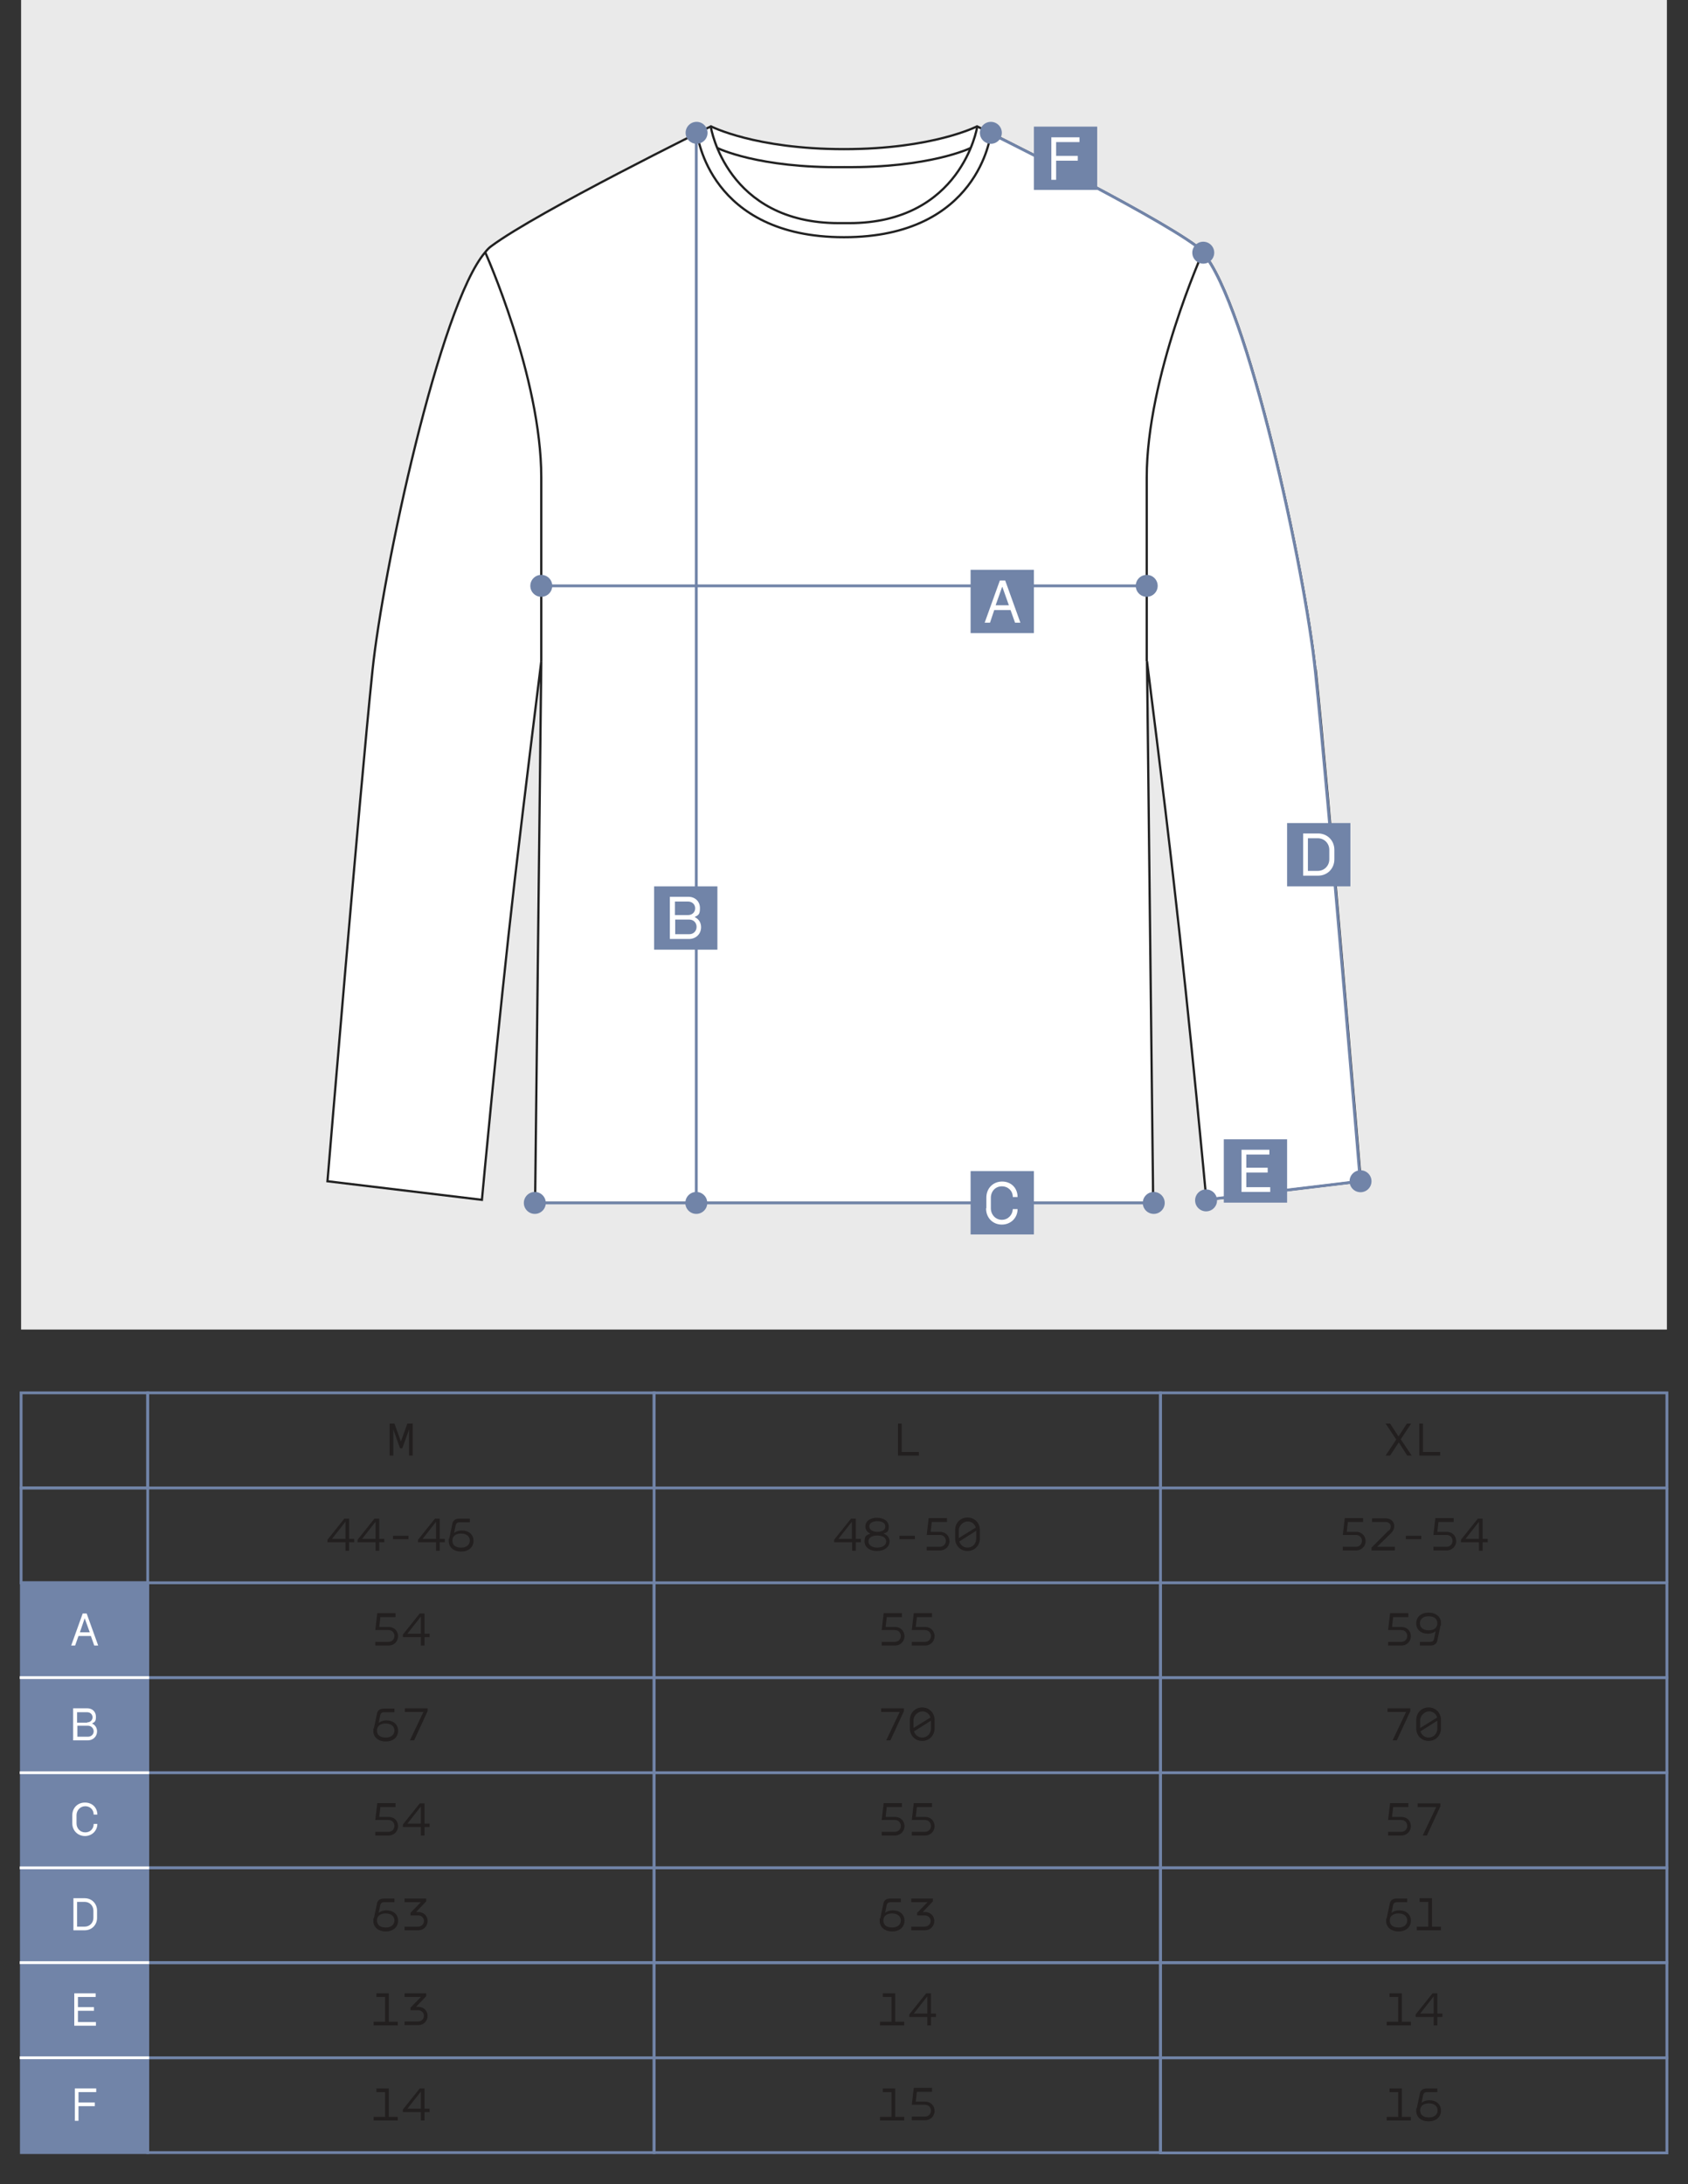 <?xml version="1.0" encoding="UTF-8"?> <svg xmlns="http://www.w3.org/2000/svg" id="_Слой_1" data-name="Слой_1" version="1.1" viewBox="0 0 600 776.2"><rect x="0" y="0" width="600" height="776.2" fill="#333333" stroke="none"/><defs><style> .st0 { fill: #221f1f; } .st1, .st2, .st3, .st4 { stroke-miterlimit: 10; } .st1, .st2, .st4 { fill: none; } .st1, .st3 { stroke: #212121; stroke-width: .8px; } .st5, .st3 { fill: #fff; } .st2 { stroke: #fff; } .st4 { stroke: #7184a8; } .st6 { fill: #7184a8; } .st7 { fill: #eaeaea; } </style></defs><rect class="st7" x="7.5" width="585" height="472.5"></rect><g><path class="st3" d="M467.6,238.3c-3.6-35-23.9-129.9-40.1-148.7-.7-.8-1.4-1.5-2.1-2.1-16.5-12.2-78.1-42.6-78.1-42.6h0s-15.7,8.1-47.3,8.1h0c-31.6,0-47.3-8.1-47.3-8.1h0s-61.6,30.3-78.1,42.6c-.7.5-1.4,1.2-2.1,2.1-16.2,18.8-36.5,113.7-40.1,148.7-4.5,43-16,181.5-16,181.5l54.9,6.6s5.7-62,11.6-113.1c3.5-30.3,9.5-78.3,9.5-78.3l-2.2,192.5h219.7l-2.2-192.5s6.1,48,9.5,78.3c5.9,51.1,11.6,113.1,11.6,113.1l54.9-6.6s-11.5-138.6-16-181.5Z"></path><path class="st1" d="M300,79.3c-.6,0-1.2,0-1.8,0-40,0-45.5-34-45.5-34"></path><path class="st1" d="M300,84.3c-47.9,0-52.1-36.3-52.2-36.9"></path><path class="st1" d="M172.4,89.5s20,44.4,20,80.3v65.2"></path><path class="st1" d="M255,52.6s14.4,7.2,45,6.8h0"></path><path class="st1" d="M347.3,45.3s-5.6,34-45.5,34c-.6,0-1.2,0-1.8,0"></path><path class="st1" d="M352.2,47.4c-.1.6-4.3,36.9-52.2,36.9"></path><path class="st1" d="M427.6,89.5s-20,44.4-20,80.3c0,35.9,0,65.2,0,65.2"></path><path class="st1" d="M300,59.4h0c30.6.3,45-6.8,45-6.8"></path></g><path class="st4" d="M428.6,426.4l54.9-6.6s-11.5-138.6-16-181.5c-3.6-35-23.9-129.9-40.1-148.7-.7-.8-1.4-1.5-2.1-2.1-16.5-12.2-76.2-41.6-76.2-41.6"></path><line class="st4" x1="247.5" y1="426.7" x2="247.5" y2="47.3"></line><line class="st4" x1="190.1" y1="427.5" x2="410.1" y2="427.5"></line><line class="st4" x1="192.4" y1="208.2" x2="407.6" y2="208.2"></line><ellipse class="st6" cx="410.1" cy="427.5" rx="3.9" ry="3.9"></ellipse><ellipse class="st6" cx="428.7" cy="426.6" rx="3.9" ry="3.9"></ellipse><ellipse class="st6" cx="483.6" cy="419.8" rx="3.9" ry="3.9"></ellipse><ellipse class="st6" cx="247.5" cy="427.5" rx="3.9" ry="3.9"></ellipse><ellipse class="st6" cx="190.1" cy="427.5" rx="3.9" ry="3.9"></ellipse><ellipse class="st6" cx="407.6" cy="208.2" rx="3.9" ry="3.9"></ellipse><ellipse class="st6" cx="192.4" cy="208.2" rx="3.9" ry="3.9"></ellipse><ellipse class="st6" cx="247.6" cy="47.2" rx="3.9" ry="3.9"></ellipse><ellipse class="st6" cx="352.2" cy="47.2" rx="3.9" ry="3.9"></ellipse><ellipse class="st6" cx="427.7" cy="89.8" rx="3.9" ry="3.9"></ellipse><g><rect class="st6" x="435" y="404.9" width="22.5" height="22.5"></rect><path class="st5" d="M441.2,408.6h10v1.7h-8.2v4.7h7.6v1.7h-7.6v5.2h8.5v1.7h-10.2v-15Z"></path></g><g><rect class="st6" x="457.5" y="292.5" width="22.5" height="22.5"></rect><path class="st5" d="M474.3,302v3.4c0,3.2-2.4,5.8-5.8,5.8h-5.3v-15h5.3c3.4,0,5.8,2.6,5.8,5.8ZM464.9,297.9v11.6h3.5c2.4,0,4.1-1.9,4.1-4.1v-3.4c0-2.2-1.7-4.1-4.1-4.1h-3.5Z"></path></g><g><rect class="st6" x="345" y="202.5" width="22.5" height="22.5"></rect><path class="st5" d="M359.2,216.8h-5.8l-1.5,4.5h-1.9l5.4-15h1.9l5.4,15h-1.9l-1.6-4.5ZM358.6,215.1l-2.3-6.5h-.1l-2.3,6.5h4.7Z"></path></g><g><rect class="st6" x="367.5" y="45" width="22.5" height="22.5"></rect><path class="st5" d="M373.7,48.8h10v1.7h-8.3v4.9h7.7v1.7h-7.7v6.8h-1.7v-15Z"></path></g><g><rect class="st6" x="232.5" y="315" width="22.5" height="22.5"></rect><path class="st5" d="M244.7,318.7c2.3,0,4.1,1.6,4.1,4s-.6,2.5-1.9,3.2h0c1.5.7,2.3,2,2.3,3.6,0,2.4-1.8,4.2-4.3,4.2h-6.8v-15h6.5ZM244.6,325.2c1.4,0,2.5-1,2.5-2.4s-1.1-2.4-2.5-2.4h-4.7v4.8h4.7ZM245,332c1.5,0,2.6-1.1,2.6-2.6s-1.1-2.6-2.6-2.6h-5v5.2h5.1Z"></path></g><g><rect class="st6" x="345" y="416.2" width="22.5" height="22.5"></rect><path class="st5" d="M350.6,429.3v-3.7c0-3.3,2.4-5.7,5.6-5.7s5.5,2.3,5.5,5.5h-1.7c0-2.2-1.7-3.8-3.9-3.8s-3.9,1.7-3.9,4.1v3.7c0,2.3,1.7,4.1,3.9,4.1s3.8-1.7,3.9-3.8h1.7c0,3.1-2.4,5.5-5.6,5.5s-5.6-2.4-5.6-5.7Z"></path></g><g><rect class="st6" x="7.6" y="562.5" width="44.9" height="202.5"></rect><polygon class="st4" points="37.5 562.5 22.5 562.5 7.6 562.5 7.6 630 7.6 697.5 7.6 765 22.5 765 37.5 765 52.5 765 52.5 697.5 52.5 630 52.5 562.5 37.5 562.5"></polygon><path class="st5" d="M26.4,708.4h7.6v1.3h-6.3v3.6h5.7v1.3h-5.7v4h6.4v1.3h-7.7v-11.4Z"></path><path class="st5" d="M26.6,742.2h7.6v1.3h-6.3v3.7h5.8v1.3h-5.8v5.2h-1.3v-11.4Z"></path><g><path class="st0" d="M318.2,718.5h3.2v1.3h-8.6v-1.3h4.1v-8.8h-3.1v-1.3h4.4v10.1Z"></path><path class="st0" d="M330.9,715.6h1.8v1.2h-1.8v3h-1.3v-3h-6.4v-.9l6-7.5h1.7v7.2ZM329.6,715.6v-6.1l-4.8,6.1h4.8Z"></path></g><polygon class="st4" points="212.5 697.5 192.5 697.5 172.5 697.5 152.5 697.5 132.5 697.5 112.5 697.5 92.5 697.5 72.5 697.5 52.5 697.5 52.5 708.8 52.5 720 52.5 731.3 72.5 731.3 92.5 731.3 112.5 731.3 132.5 731.3 152.5 731.3 172.5 731.3 192.5 731.3 212.5 731.3 232.5 731.3 232.5 720 232.5 708.8 232.5 697.5 212.5 697.5"></polygon><polygon class="st4" points="392.5 697.5 372.5 697.5 352.5 697.5 332.5 697.5 312.5 697.5 292.5 697.5 272.5 697.5 252.5 697.5 232.5 697.5 232.5 708.8 232.5 720 232.5 731.3 252.5 731.3 272.5 731.3 292.5 731.3 312.5 731.3 332.5 731.3 352.5 731.3 372.5 731.3 392.5 731.3 412.5 731.3 412.5 720 412.5 708.8 412.5 697.5 392.5 697.5"></polygon><polygon class="st4" points="572.5 697.5 552.5 697.5 532.5 697.5 512.5 697.5 492.5 697.5 472.5 697.5 452.5 697.5 432.5 697.5 412.5 697.5 412.5 708.8 412.5 720 412.5 731.3 432.5 731.3 452.5 731.3 472.5 731.3 492.5 731.3 512.5 731.3 532.5 731.3 552.5 731.3 572.5 731.3 592.5 731.3 592.5 720 592.5 708.8 592.5 697.5 572.5 697.5"></polygon><path class="st0" d="M320.5,505.9v10.1h6.1v1.3h-7.4v-11.4h1.3Z"></path><polygon class="st4" points="212.5 495 192.5 495 172.5 495 152.5 495 132.5 495 112.5 495 92.5 495 72.5 495 52.5 495 52.5 506.2 52.5 517.5 52.5 528.8 72.5 528.8 92.5 528.8 112.5 528.8 132.5 528.8 152.5 528.8 172.5 528.8 192.5 528.8 212.5 528.8 232.5 528.8 232.5 517.5 232.5 506.2 232.5 495 212.5 495"></polygon><polygon class="st4" points="392.5 495 372.5 495 352.5 495 332.5 495 312.5 495 292.5 495 272.5 495 252.5 495 232.5 495 232.5 506.2 232.5 517.5 232.5 528.8 252.5 528.8 272.5 528.8 292.5 528.8 312.5 528.8 332.5 528.8 352.5 528.8 372.5 528.8 392.5 528.8 412.5 528.8 412.5 517.5 412.5 506.2 412.5 495 392.5 495"></polygon><polygon class="st4" points="572.5 495 552.5 495 532.5 495 512.5 495 492.5 495 472.5 495 452.5 495 432.5 495 412.5 495 412.5 506.2 412.5 517.5 412.5 528.8 432.5 528.8 452.5 528.8 472.5 528.8 492.5 528.8 512.5 528.8 532.5 528.8 552.5 528.8 572.5 528.8 592.5 528.8 592.5 517.5 592.5 506.2 592.5 495 572.5 495"></polygon><g><path class="st0" d="M304.2,546.9h1.8v1.2h-1.8v3h-1.3v-3h-6.4v-.9l6-7.5h1.7v7.2ZM302.8,546.9v-6.1l-4.8,6.1h4.8Z"></path><path class="st0" d="M309.5,545.1h0c-1.2-.5-1.9-1.4-1.9-2.6,0-2,1.8-3.1,4.1-3.1s4.2,1.1,4.2,3.1-.7,2.1-1.9,2.5h0c1.4.5,2.2,1.5,2.2,2.8,0,2.1-2,3.4-4.5,3.4s-4.4-1.3-4.4-3.4.8-2.3,2.2-2.8ZM311.8,550c1.8,0,3.2-.8,3.2-2.2s-1.4-2.1-3.2-2.1-3.1.7-3.1,2.1,1.4,2.2,3.1,2.2ZM311.8,544.4c1.6,0,2.9-.6,2.9-1.9s-1.2-1.9-2.9-1.9-2.8.7-2.8,1.9,1.3,1.9,2.9,1.9Z"></path><path class="st0" d="M325.2,545.8v1.2h-5.5v-1.2h5.5Z"></path><path class="st0" d="M336.6,540.9h-5.4l-.4,3.5h3.3c2.2,0,3.4,1.6,3.4,3.3s-1.3,3.3-3.4,3.3h-4.7v-1.3h4.7c1.3,0,2.1-1,2.1-2.1,0-1.1-.8-2.1-2.1-2.1h-4.7l.7-6h6.5v1.3Z"></path><path class="st0" d="M343.9,551.2c-2.5,0-4.4-1.9-4.4-4.5v-2.9c0-2.6,1.9-4.5,4.4-4.5s4.4,1.9,4.4,4.5v2.9c0,2.6-1.9,4.5-4.4,4.5ZM346.8,542.8c-.4-1.3-1.5-2.1-2.9-2.1s-3.1,1.4-3.1,3.2v2.7l6-3.7ZM343.9,550c1.8,0,3.1-1.4,3.1-3.2v-2.8l-6,3.8c.4,1.3,1.5,2.2,2.9,2.2Z"></path></g><g><path class="st0" d="M320.6,642.2h-5.4l-.4,3.5h3.3c2.2,0,3.4,1.6,3.4,3.3s-1.3,3.3-3.4,3.3h-4.7v-1.3h4.7c1.3,0,2.1-1,2.1-2.1,0-1.1-.8-2.1-2.1-2.1h-4.7l.7-6h6.5v1.3Z"></path><path class="st0" d="M331.3,642.2h-5.4l-.4,3.5h3.3c2.2,0,3.4,1.6,3.4,3.3s-1.3,3.3-3.4,3.3h-4.7v-1.3h4.7c1.3,0,2.1-1,2.1-2.1,0-1.1-.8-2.1-2.1-2.1h-4.7l.7-6h6.5v1.3Z"></path></g><polygon class="st4" points="212.5 630 192.5 630 172.5 630 152.5 630 132.5 630 112.5 630 92.5 630 72.5 630 52.5 630 52.5 641.2 52.5 652.5 52.5 663.8 72.5 663.8 92.5 663.8 112.5 663.8 132.5 663.8 152.5 663.8 172.5 663.8 192.5 663.8 212.5 663.8 232.5 663.8 232.5 652.5 232.5 641.2 232.5 630 212.5 630"></polygon><polygon class="st4" points="392.5 630 372.5 630 352.5 630 332.5 630 312.5 630 292.5 630 272.5 630 252.5 630 232.5 630 232.5 641.2 232.5 652.5 232.5 663.8 252.5 663.8 272.5 663.8 292.5 663.8 312.5 663.8 332.5 663.8 352.5 663.8 372.5 663.8 392.5 663.8 412.5 663.8 412.5 652.5 412.5 641.2 412.5 630 392.5 630"></polygon><polygon class="st4" points="572.5 630 552.5 630 532.5 630 512.5 630 492.5 630 472.5 630 452.5 630 432.5 630 412.5 630 412.5 641.2 412.5 652.5 412.5 663.8 432.5 663.8 452.5 663.8 472.5 663.8 492.5 663.8 512.5 663.8 532.5 663.8 552.5 663.8 572.5 663.8 592.5 663.8 592.5 652.5 592.5 641.2 592.5 630 572.5 630"></polygon><g><path class="st0" d="M312.9,681.7l1.1-5.2c.2-1.1,1-1.8,2.5-1.8h3.7v1.3h-3.7c-.7,0-1.1.3-1.3.9l-.6,2.9h0c.7-.6,1.8-.9,2.7-.9,2.5,0,4.2,1.4,4.2,3.7s-1.8,3.8-4.4,3.8-4.4-1.5-4.4-3.7,0-.6.1-.8ZM317.2,685c1.8,0,3-1,3-2.5s-1.2-2.5-3.1-2.5-3.1.9-3.1,2.5,1.1,2.5,3.1,2.5Z"></path><path class="st0" d="M327.9,679.5h.9c1.9,0,3.3,1.4,3.3,3.2s-1.4,3.3-3.3,3.3h-4.9v-1.3h4.8c1.2,0,2.1-.9,2.1-2s-.9-2-2.1-2h-2.7v-.9l3.7-3.8h-5.8v-1.3h7.7v1l-3.7,3.9Z"></path></g><polygon class="st4" points="212.5 663.8 192.5 663.8 172.5 663.8 152.5 663.8 132.5 663.8 112.5 663.8 92.5 663.8 72.5 663.8 52.5 663.8 52.5 675 52.5 686.2 52.5 697.5 72.5 697.5 92.5 697.5 112.5 697.5 132.5 697.5 152.5 697.5 172.5 697.5 192.5 697.5 212.5 697.5 232.5 697.5 232.5 686.2 232.5 675 232.5 663.8 212.5 663.8"></polygon><polygon class="st4" points="392.5 663.8 372.5 663.8 352.5 663.8 332.5 663.8 312.5 663.8 292.5 663.8 272.5 663.8 252.5 663.8 232.5 663.8 232.5 675 232.5 686.2 232.5 697.5 252.5 697.5 272.5 697.5 292.5 697.5 312.5 697.5 332.5 697.5 352.5 697.5 372.5 697.5 392.5 697.5 412.5 697.5 412.5 686.2 412.5 675 412.5 663.8 392.5 663.8"></polygon><polygon class="st4" points="572.5 663.8 552.5 663.8 532.5 663.8 512.5 663.8 492.5 663.8 472.5 663.8 452.5 663.8 432.5 663.8 412.5 663.8 412.5 675 412.5 686.2 412.5 697.5 432.5 697.5 452.5 697.5 472.5 697.5 492.5 697.5 512.5 697.5 532.5 697.5 552.5 697.5 572.5 697.5 592.5 697.5 592.5 686.2 592.5 675 592.5 663.8 572.5 663.8"></polygon><g><path class="st0" d="M320.6,574.7h-5.4l-.4,3.5h3.3c2.2,0,3.4,1.6,3.4,3.3s-1.3,3.3-3.4,3.3h-4.7v-1.3h4.7c1.3,0,2.1-1,2.1-2.1,0-1.1-.8-2.1-2.1-2.1h-4.7l.7-6h6.5v1.3Z"></path><path class="st0" d="M331.3,574.7h-5.4l-.4,3.5h3.3c2.2,0,3.4,1.6,3.4,3.3s-1.3,3.3-3.4,3.3h-4.7v-1.3h4.7c1.3,0,2.1-1,2.1-2.1,0-1.1-.8-2.1-2.1-2.1h-4.7l.7-6h6.5v1.3Z"></path></g><polygon class="st4" points="212.5 562.5 192.5 562.5 172.5 562.5 152.5 562.5 132.5 562.5 112.5 562.5 92.5 562.5 72.5 562.5 52.5 562.5 52.5 573.7 52.5 585 52.5 596.2 72.5 596.2 92.5 596.2 112.5 596.2 132.5 596.2 152.5 596.2 172.5 596.2 192.5 596.2 212.5 596.2 232.5 596.2 232.5 585 232.5 573.7 232.5 562.5 212.5 562.5"></polygon><polygon class="st4" points="392.5 562.5 372.5 562.5 352.5 562.5 332.5 562.5 312.5 562.5 292.5 562.5 272.5 562.5 252.5 562.5 232.5 562.5 232.5 573.7 232.5 585 232.5 596.2 252.5 596.2 272.5 596.2 292.5 596.2 312.5 596.2 332.5 596.2 352.5 596.2 372.5 596.2 392.5 596.2 412.5 596.2 412.5 585 412.5 573.7 412.5 562.5 392.5 562.5"></polygon><polygon class="st4" points="572.5 562.5 552.5 562.5 532.5 562.5 512.5 562.5 492.5 562.5 472.5 562.5 452.5 562.5 432.5 562.5 412.5 562.5 412.5 573.7 412.5 585 412.5 596.2 432.5 596.2 452.5 596.2 472.5 596.2 492.5 596.2 512.5 596.2 532.5 596.2 552.5 596.2 572.5 596.2 592.5 596.2 592.5 585 592.5 573.7 592.5 562.5 572.5 562.5"></polygon><g><path class="st0" d="M316.4,618.5h-1.4l4.8-10.1h-6.6v-1.3h8.1v1l-4.8,10.4Z"></path><path class="st0" d="M327.8,618.7c-2.5,0-4.4-1.9-4.4-4.5v-2.9c0-2.6,1.9-4.5,4.4-4.5s4.4,1.9,4.4,4.5v2.9c0,2.6-1.9,4.5-4.4,4.5ZM330.7,610.3c-.4-1.3-1.5-2.1-2.9-2.1s-3.1,1.4-3.1,3.2v2.7l6-3.7ZM327.8,617.5c1.8,0,3.1-1.4,3.1-3.2v-2.8l-6,3.8c.4,1.3,1.5,2.2,2.9,2.2Z"></path></g><g><path class="st0" d="M498.3,718.5h3.2v1.3h-8.6v-1.3h4.1v-8.8h-3.1v-1.3h4.4v10.1Z"></path><path class="st0" d="M510.9,715.6h1.8v1.2h-1.8v3h-1.3v-3h-6.4v-.9l6-7.5h1.7v7.2ZM509.6,715.6v-6.1l-4.8,6.1h4.8Z"></path></g><g><path class="st0" d="M138.2,718.5h3.2v1.3h-8.6v-1.3h4.1v-8.8h-3.1v-1.3h4.4v10.1Z"></path><path class="st0" d="M147.9,713.2h.8c1.9,0,3.3,1.4,3.3,3.2s-1.4,3.3-3.3,3.3h-4.9v-1.3h4.8c1.2,0,2.1-.9,2.1-2s-.9-2-2.1-2h-2.7v-.9l3.7-3.8h-5.8v-1.3h7.7v1l-3.7,3.9Z"></path></g><path class="st0" d="M138.3,505.9h1.9l2.3,6.4,2.3-6.4h1.9v11.4h-1.3v-9.3h0l-2.4,6.7h-.8l-2.4-6.7h0v9.3h-1.3v-11.4Z"></path><g><path class="st0" d="M124.1,546.9h1.8v1.2h-1.8v3h-1.3v-3h-6.4v-.9l6-7.5h1.7v7.2ZM122.8,546.9v-6.1l-4.8,6.1h4.8Z"></path><path class="st0" d="M134.8,546.9h1.8v1.2h-1.8v3h-1.3v-3h-6.4v-.9l6-7.5h1.7v7.2ZM133.5,546.9v-6.1l-4.8,6.1h4.8Z"></path><path class="st0" d="M145.2,545.8v1.2h-5.5v-1.2h5.5Z"></path><path class="st0" d="M156.3,546.9h1.8v1.2h-1.8v3h-1.3v-3h-6.4v-.9l6-7.5h1.7v7.2ZM155,546.9v-6.1l-4.8,6.1h4.8Z"></path><path class="st0" d="M159.7,546.7l1.1-5.2c.2-1.1,1-1.8,2.5-1.8h3.7v1.3h-3.7c-.7,0-1.1.3-1.3.9l-.6,2.9h0c.7-.6,1.8-.9,2.7-.9,2.5,0,4.2,1.4,4.2,3.7s-1.8,3.8-4.4,3.8-4.4-1.5-4.4-3.7,0-.6.1-.8ZM164,550c1.8,0,3-1,3-2.5s-1.2-2.5-3.1-2.5-3.1.9-3.1,2.5,1.1,2.5,3.1,2.5Z"></path></g><g><path class="st0" d="M140.6,642.2h-5.4l-.4,3.5h3.3c2.2,0,3.4,1.6,3.4,3.3s-1.3,3.3-3.4,3.3h-4.7v-1.3h4.7c1.3,0,2.1-1,2.1-2.1,0-1.1-.8-2.1-2.1-2.1h-4.7l.7-6h6.5v1.3Z"></path><path class="st0" d="M150.9,648.1h1.8v1.2h-1.8v3h-1.3v-3h-6.4v-.9l6-7.5h1.7v7.2ZM149.6,648.1v-6.1l-4.8,6.1h4.8Z"></path></g><g><path class="st0" d="M132.9,681.7l1.1-5.2c.2-1.1,1-1.8,2.5-1.8h3.7v1.3h-3.7c-.7,0-1.1.3-1.3.9l-.6,2.9h0c.7-.6,1.8-.9,2.7-.9,2.5,0,4.2,1.4,4.2,3.7s-1.8,3.8-4.4,3.8-4.4-1.5-4.4-3.7,0-.6.1-.8ZM137.2,685c1.8,0,3-1,3-2.5s-1.2-2.5-3.1-2.5-3.1.9-3.1,2.5,1.1,2.5,3.1,2.5Z"></path><path class="st0" d="M147.9,679.5h.8c1.9,0,3.3,1.4,3.3,3.2s-1.4,3.3-3.3,3.3h-4.9v-1.3h4.8c1.2,0,2.1-.9,2.1-2s-.9-2-2.1-2h-2.7v-.9l3.7-3.8h-5.8v-1.3h7.7v1l-3.7,3.9Z"></path></g><g><path class="st0" d="M140.6,574.7h-5.4l-.4,3.5h3.3c2.2,0,3.4,1.6,3.4,3.3s-1.3,3.3-3.4,3.3h-4.7v-1.3h4.7c1.3,0,2.1-1,2.1-2.1,0-1.1-.8-2.1-2.1-2.1h-4.7l.7-6h6.5v1.3Z"></path><path class="st0" d="M150.9,580.6h1.8v1.2h-1.8v3h-1.3v-3h-6.4v-.9l6-7.5h1.7v7.2ZM149.6,580.6v-6.1l-4.8,6.1h4.8Z"></path></g><g><path class="st0" d="M132.9,614.2l1.1-5.2c.2-1.1,1-1.8,2.5-1.8h3.7v1.3h-3.7c-.7,0-1.1.3-1.3.9l-.6,2.9h0c.7-.6,1.8-.9,2.7-.9,2.5,0,4.2,1.4,4.2,3.7s-1.8,3.8-4.4,3.8-4.4-1.5-4.4-3.7,0-.6.1-.8ZM137.2,617.5c1.8,0,3-1,3-2.5s-1.2-2.5-3.1-2.5-3.1.9-3.1,2.5,1.1,2.5,3.1,2.5Z"></path><path class="st0" d="M147.1,618.5h-1.4l4.8-10.1h-6.6v-1.3h8.1v1l-4.8,10.4Z"></path></g><g><path class="st0" d="M138.2,752.3h3.2v1.3h-8.6v-1.3h4.1v-8.8h-3.1v-1.3h4.4v10.1Z"></path><path class="st0" d="M150.9,749.4h1.8v1.2h-1.8v3h-1.3v-3h-6.4v-.9l6-7.5h1.7v7.2ZM149.6,749.4v-6.1l-4.8,6.1h4.8Z"></path></g><g><path class="st0" d="M318.2,752.3h3.2v1.3h-8.6v-1.3h4.1v-8.8h-3.1v-1.3h4.4v10.1Z"></path><path class="st0" d="M331.3,743.4h-5.4l-.4,3.5h3.3c2.2,0,3.4,1.6,3.4,3.3s-1.3,3.3-3.4,3.3h-4.7v-1.3h4.7c1.3,0,2.1-1,2.1-2.1,0-1.1-.8-2.1-2.1-2.1h-4.7l.7-6h6.5v1.3Z"></path></g><polygon class="st4" points="212.5 731.3 192.5 731.3 172.5 731.3 152.5 731.3 132.5 731.3 112.5 731.3 92.5 731.3 72.5 731.3 52.5 731.3 52.5 742.5 52.5 753.8 52.5 765 72.5 765 92.5 765 112.5 765 132.5 765 152.5 765 172.5 765 192.5 765 212.5 765 232.5 765 232.5 753.8 232.5 742.5 232.5 731.3 212.5 731.3"></polygon><polygon class="st4" points="392.5 731.3 372.5 731.3 352.5 731.3 332.5 731.3 312.5 731.3 292.5 731.3 272.5 731.3 252.5 731.3 232.5 731.3 232.5 742.5 232.5 753.8 232.5 765 252.5 765 272.5 765 292.5 765 312.5 765 332.5 765 352.5 765 372.5 765 392.5 765 412.5 765 412.5 753.8 412.5 742.5 412.5 731.3 392.5 731.3"></polygon><polygon class="st4" points="572.5 731.3 552.5 731.3 532.5 731.3 512.5 731.3 492.5 731.3 472.5 731.3 452.5 731.3 432.5 731.3 412.5 731.3 412.5 742.5 412.5 753.8 412.5 765.1 432.5 765.1 452.5 765.1 472.5 765.1 492.5 765.1 512.5 765.1 532.5 765.1 552.5 765.1 572.5 765.1 592.5 765.1 592.5 753.8 592.5 742.5 592.5 731.3 572.5 731.3"></polygon><g><path class="st0" d="M498.3,752.3h3.2v1.3h-8.6v-1.3h4.1v-8.8h-3.1v-1.3h4.4v10.1Z"></path><path class="st0" d="M503.6,749.2l1.1-5.2c.2-1.1,1-1.8,2.5-1.8h3.7v1.3h-3.7c-.7,0-1.1.3-1.3.9l-.6,2.9h0c.7-.6,1.8-.9,2.7-.9,2.5,0,4.2,1.4,4.2,3.7s-1.8,3.8-4.4,3.8-4.4-1.5-4.4-3.7,0-.6.1-.9ZM508,752.5c1.8,0,3-1,3-2.5s-1.2-2.5-3.1-2.5-3.1.9-3.1,2.5,1.1,2.5,3.1,2.5Z"></path></g><g><path class="st0" d="M497.1,510.5h0l3-4.6h1.5l-3.7,5.6,3.9,5.8h-1.6l-3-4.7h0l-3.1,4.7h-1.6l3.8-5.7-3.8-5.7h1.6l3,4.6Z"></path><path class="st0" d="M505.8,505.9v10.1h6.1v1.3h-7.4v-11.4h1.3Z"></path></g><g><path class="st0" d="M484.5,540.9h-5.4l-.4,3.5h3.3c2.2,0,3.4,1.6,3.4,3.3s-1.3,3.3-3.4,3.3h-4.7v-1.3h4.7c1.3,0,2.1-1,2.1-2.1,0-1.1-.8-2.1-2.1-2.1h-4.7l.7-6h6.5v1.3Z"></path><path class="st0" d="M493.7,544c1.1-1.1.8-3.1-1.2-3.1h-4.8v-1.3h4.8c3.2,0,4,3.3,2,5.2l-5,4.9h6.3v1.3h-8.3v-1l6.1-6.1Z"></path><path class="st0" d="M505.2,545.8v1.2h-5.5v-1.2h5.5Z"></path><path class="st0" d="M516.7,540.9h-5.4l-.4,3.5h3.3c2.2,0,3.4,1.6,3.4,3.3s-1.3,3.3-3.4,3.3h-4.7v-1.3h4.7c1.3,0,2.1-1,2.1-2.1,0-1.1-.8-2.1-2.1-2.1h-4.7l.7-6h6.5v1.3Z"></path><path class="st0" d="M527,546.9h1.8v1.2h-1.8v3h-1.3v-3h-6.4v-.9l6-7.5h1.7v7.2ZM525.7,546.9v-6.1l-4.8,6.1h4.8Z"></path></g><g><path class="st0" d="M500.6,642.2h-5.4l-.4,3.5h3.3c2.2,0,3.4,1.6,3.4,3.3s-1.3,3.3-3.4,3.3h-4.7v-1.3h4.7c1.3,0,2.1-1,2.1-2.1,0-1.1-.8-2.1-2.1-2.1h-4.7l.7-6h6.5v1.3Z"></path><path class="st0" d="M507.1,652.3h-1.4l4.8-10.1h-6.6v-1.3h8.1v1l-4.8,10.4Z"></path></g><g><path class="st0" d="M492.9,681.7l1.1-5.2c.2-1.1,1-1.8,2.5-1.8h3.7v1.3h-3.7c-.7,0-1.1.3-1.3.9l-.6,2.9h0c.7-.6,1.8-.9,2.7-.9,2.5,0,4.2,1.4,4.2,3.7s-1.8,3.8-4.4,3.8-4.4-1.5-4.4-3.7,0-.6.1-.8ZM497.2,685c1.8,0,3-1,3-2.5s-1.2-2.5-3.1-2.5-3.1.9-3.1,2.5,1.1,2.5,3.1,2.5Z"></path><path class="st0" d="M509,684.7h3.2v1.3h-8.6v-1.3h4.1v-8.8h-3.1v-1.3h4.4v10.1Z"></path></g><g><path class="st0" d="M500.6,574.7h-5.4l-.4,3.5h3.3c2.2,0,3.4,1.6,3.4,3.3s-1.3,3.3-3.4,3.3h-4.7v-1.3h4.7c1.3,0,2.1-1,2.1-2.1,0-1.1-.8-2.1-2.1-2.1h-4.7l.7-6h6.5v1.3Z"></path><path class="st0" d="M512,577.8l-1.1,5.2c-.2,1.1-1,1.8-2.5,1.8h-3.7v-1.3h3.7c.7,0,1.1-.3,1.3-.9l.6-2.9h0c-.7.6-1.8.9-2.7.9-2.5,0-4.2-1.4-4.2-3.7s1.8-3.8,4.4-3.8,4.4,1.5,4.4,3.7,0,.6-.1.8ZM507.7,574.4c-1.8,0-3,1-3,2.5s1.2,2.5,3.1,2.5,3.1-.9,3.1-2.5-1.1-2.5-3.1-2.5Z"></path></g><g><path class="st0" d="M496.4,618.5h-1.4l4.8-10.1h-6.6v-1.3h8.1v1l-4.8,10.4Z"></path><path class="st0" d="M507.8,618.7c-2.5,0-4.4-1.9-4.4-4.5v-2.9c0-2.6,1.9-4.5,4.4-4.5s4.4,1.9,4.4,4.5v2.9c0,2.6-1.9,4.5-4.4,4.5ZM510.8,610.3c-.4-1.3-1.5-2.1-2.9-2.1s-3.1,1.4-3.1,3.2v2.7l6-3.7ZM507.8,617.5c1.8,0,3.1-1.4,3.1-3.2v-2.8l-6,3.8c.4,1.3,1.5,2.2,2.9,2.2Z"></path></g><polygon class="st4" points="212.5 596.2 192.5 596.2 172.5 596.2 152.5 596.2 132.5 596.2 112.5 596.2 92.5 596.2 72.5 596.2 52.5 596.2 52.5 607.5 52.5 618.8 52.5 630 72.5 630 92.5 630 112.5 630 132.5 630 152.5 630 172.5 630 192.5 630 212.5 630 232.5 630 232.5 618.8 232.5 607.5 232.5 596.2 212.5 596.2"></polygon><polygon class="st4" points="392.5 596.2 372.5 596.2 352.5 596.2 332.5 596.2 312.5 596.2 292.5 596.2 272.5 596.2 252.5 596.2 232.5 596.2 232.5 607.5 232.5 618.8 232.5 630 252.5 630 272.5 630 292.5 630 312.5 630 332.5 630 352.5 630 372.5 630 392.5 630 412.5 630 412.5 618.8 412.5 607.5 412.5 596.2 392.5 596.2"></polygon><polygon class="st4" points="572.5 596.2 552.5 596.2 532.5 596.2 512.5 596.2 492.5 596.2 472.5 596.2 452.5 596.2 432.5 596.2 412.5 596.2 412.5 607.5 412.5 618.8 412.5 630 432.5 630 452.5 630 472.5 630 492.5 630 512.5 630 532.5 630 552.5 630 572.5 630 592.5 630 592.5 618.8 592.5 607.5 592.5 596.2 572.5 596.2"></polygon><path class="st5" d="M34.5,679v2.6c0,2.4-1.8,4.4-4.4,4.4h-4v-11.4h4c2.6,0,4.4,2,4.4,4.4ZM27.4,675.9v8.8h2.7c1.8,0,3.1-1.4,3.1-3.1v-2.6c0-1.7-1.3-3.1-3.1-3.1h-2.7Z"></path><path class="st5" d="M25.7,648v-2.9c0-2.6,1.9-4.5,4.5-4.5s4.4,1.8,4.4,4.3h-1.3c0-1.8-1.3-3-3-3s-3.1,1.4-3.1,3.2v2.9c0,1.8,1.3,3.2,3.1,3.2s3-1.3,3-3h1.3c0,2.4-1.9,4.3-4.4,4.3s-4.5-1.9-4.5-4.5Z"></path><path class="st5" d="M31,607.1c1.8,0,3.1,1.2,3.1,3s-.5,1.9-1.4,2.4h0c1.1.5,1.8,1.5,1.8,2.8,0,1.8-1.4,3.2-3.3,3.2h-5.2v-11.4h4.9ZM31,612.1c1.1,0,1.9-.8,1.9-1.8s-.8-1.8-1.9-1.8h-3.6v3.7h3.6ZM31.3,617.2c1.1,0,2-.8,2-1.9s-.9-2-2-2h-3.8v3.9h3.9Z"></path><path class="st5" d="M32.3,581.4h-4.4l-1.2,3.4h-1.4l4.1-11.4h1.4l4.1,11.4h-1.4l-1.2-3.4ZM31.9,580.1l-1.8-5h0l-1.7,5h3.6Z"></path><polygon class="st4" points="37.5 528.8 22.5 528.8 7.5 528.8 7.5 540 7.5 551.2 7.5 562.5 22.5 562.5 37.5 562.5 52.5 562.5 52.5 551.2 52.5 540 52.5 528.8 37.5 528.8"></polygon><polygon class="st4" points="37.5 495 22.5 495 7.5 495 7.5 506.2 7.5 517.5 7.5 528.8 22.5 528.8 37.5 528.8 52.5 528.8 52.5 517.5 52.5 506.2 52.5 495 37.5 495"></polygon><line class="st2" x1="53" y1="596.2" x2="7" y2="596.2"></line><line class="st2" x1="53" y1="630" x2="7" y2="630"></line><line class="st2" x1="53" y1="663.8" x2="7" y2="663.8"></line><line class="st2" x1="53" y1="697.5" x2="7" y2="697.5"></line><line class="st2" x1="53" y1="731.3" x2="7" y2="731.3"></line><line class="st4" x1="232.5" y1="528.8" x2="232.5" y2="562.5"></line><line class="st4" x1="412.5" y1="528.8" x2="412.5" y2="562.5"></line><line class="st4" x1="592.5" y1="562.5" x2="592.5" y2="528.8"></line></g></svg> 